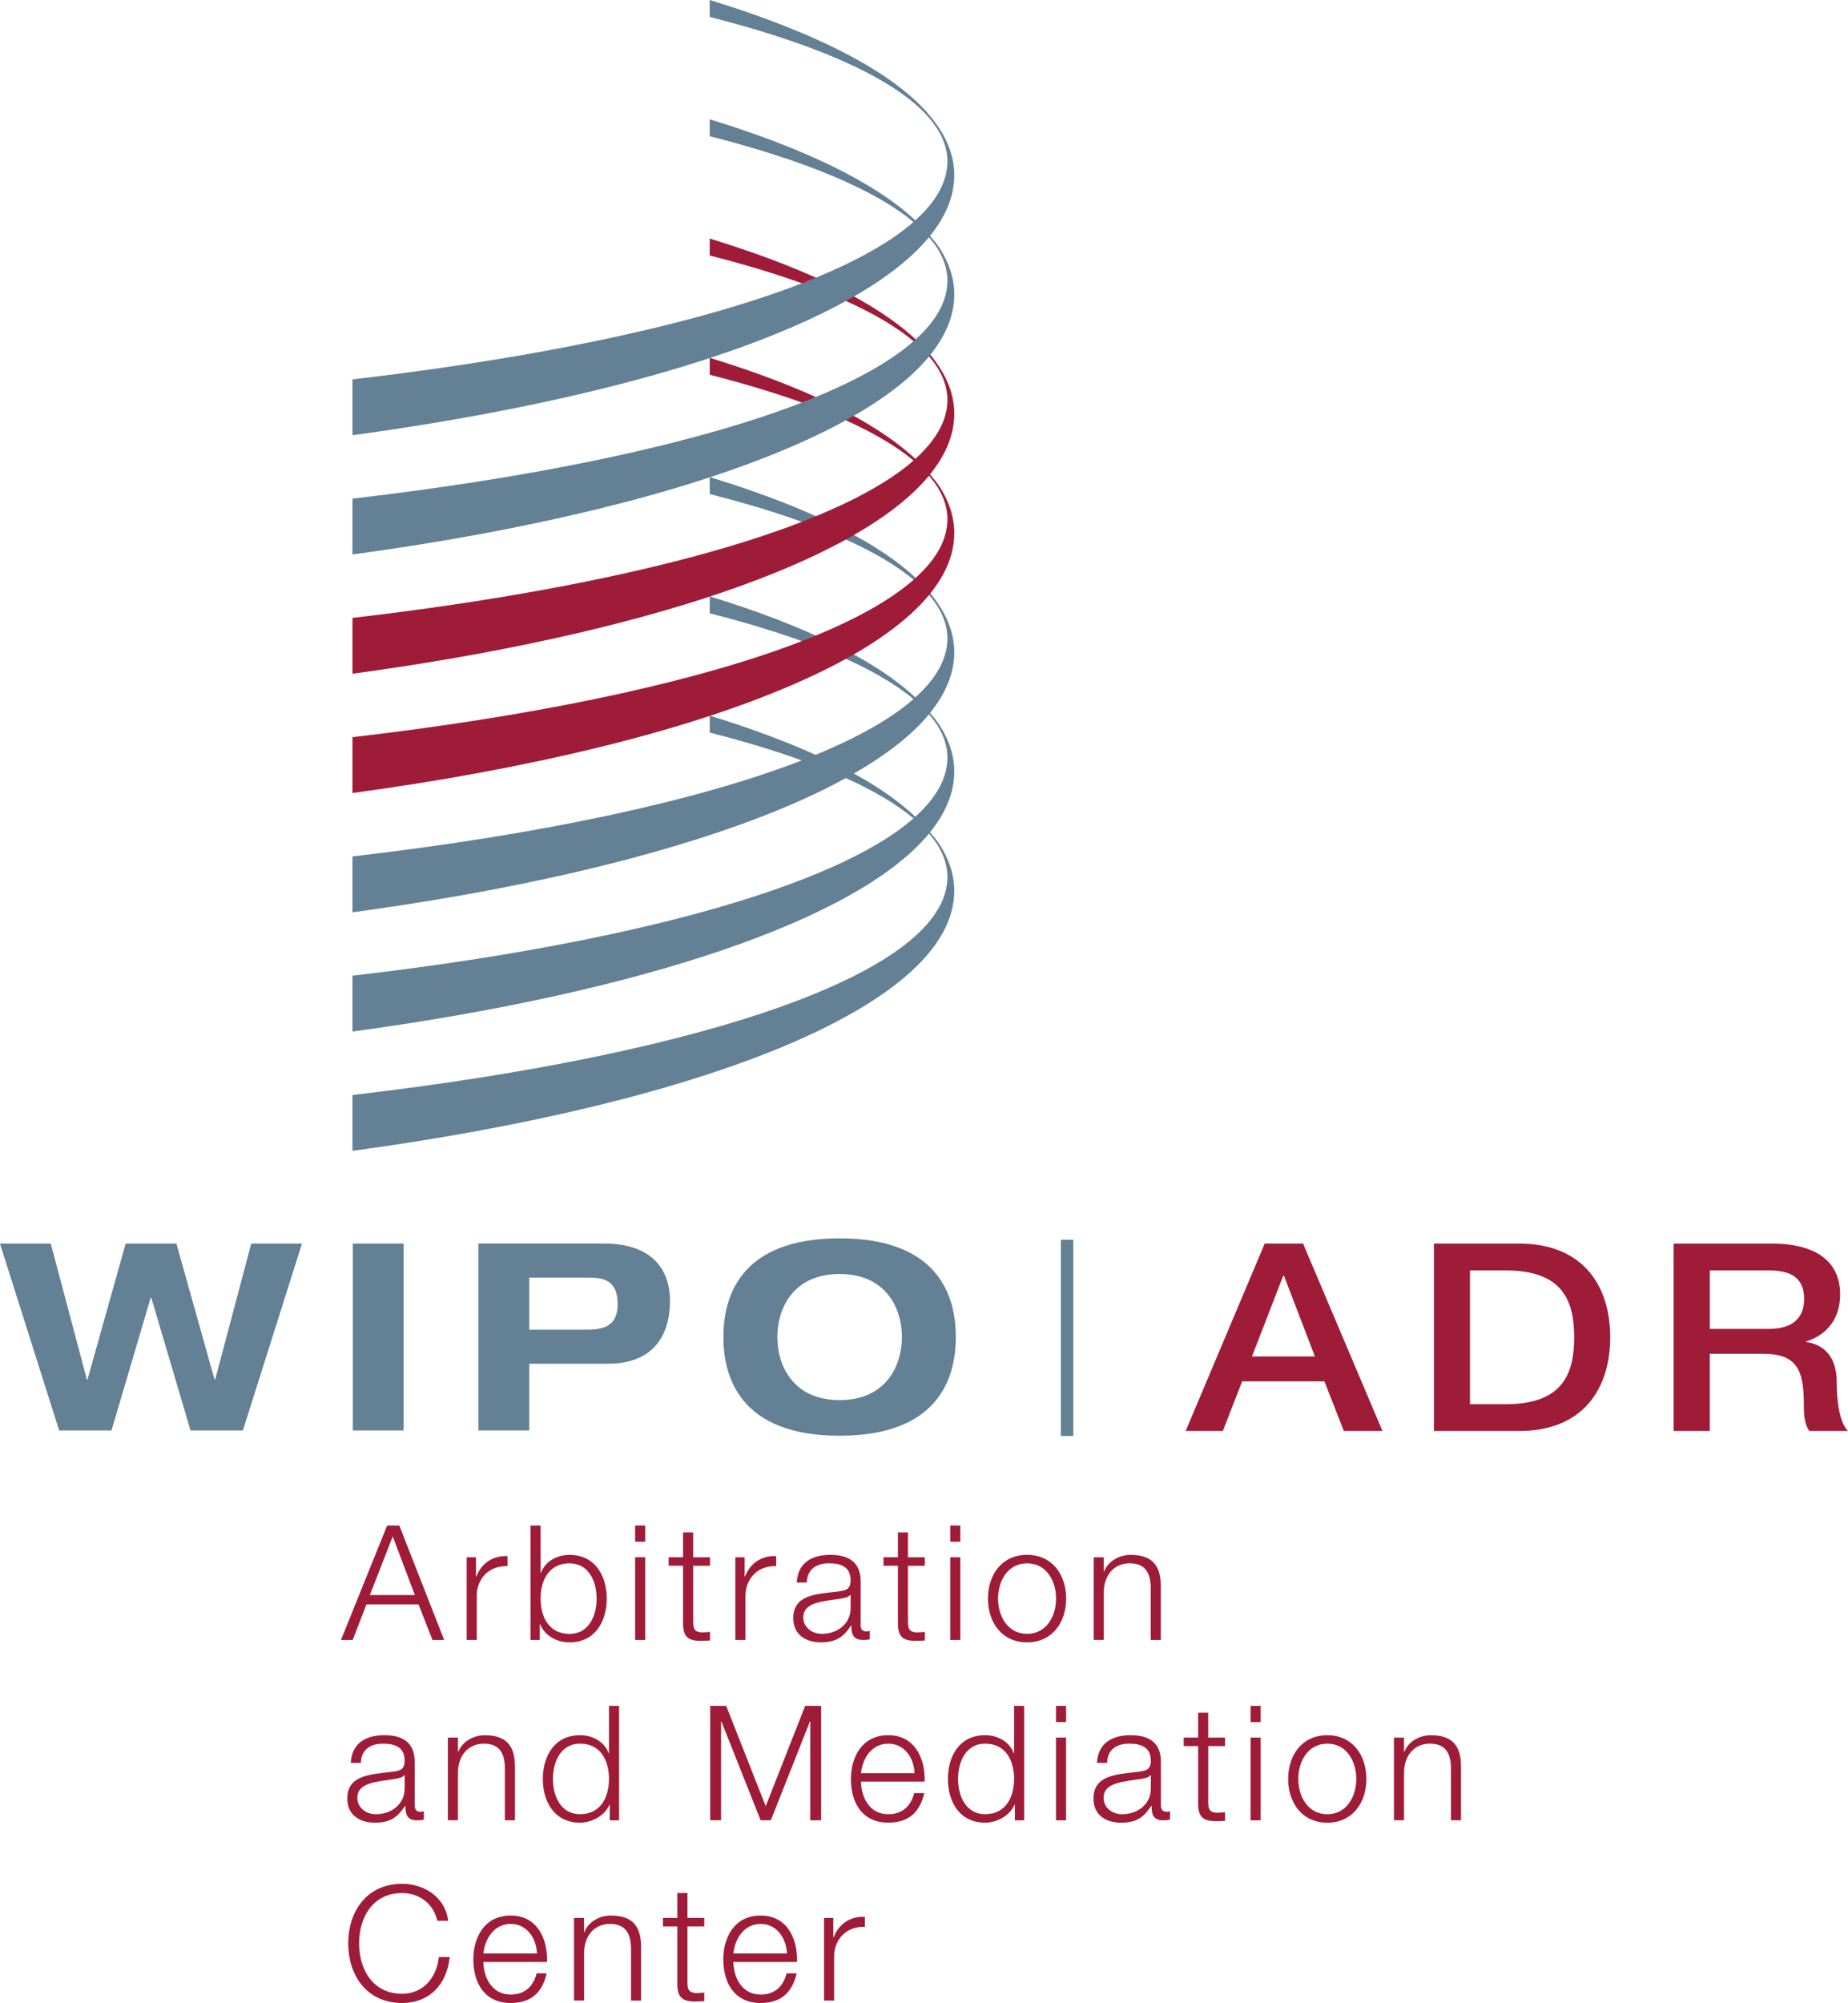 <?xml version="1.0" encoding="utf-8"?>
<!-- Generator: Adobe Illustrator 13.0.1, SVG Export Plug-In . SVG Version: 6.00 Build 14948)  -->
<!DOCTYPE svg PUBLIC "-//W3C//DTD SVG 1.1 Tiny//EN" "http://www.w3.org/Graphics/SVG/1.1/DTD/svg11-tiny.dtd">
<svg version="1.1" baseProfile="tiny" id="Capa_1" xmlns="http://www.w3.org/2000/svg" xmlns:xlink="http://www.w3.org/1999/xlink"
	 x="0px" y="0px" width="61.795px" height="66.961px" viewBox="0 0 61.795 66.961" xml:space="preserve">
<g>
	<path fill="#648094" d="M28.552,25.86c1.092-0.628,1.943-1.291,2.513-1.981c0.112,0.13,0.213,0.261,0.295,0.394
		c0.211,0.343,0.321,0.696,0.321,1.057c0,0.681-0.374,1.341-1.074,1.972C30.07,26.799,29.39,26.316,28.552,25.86 M31.406,24.225
		c-0.086-0.132-0.2-0.261-0.307-0.391c0.53-0.655,0.81-1.333,0.81-2.027c0-0.539-0.173-1.061-0.5-1.564
		c-1.07-1.657-3.82-3.113-7.677-4.294v0.566c4.017,1.023,6.739,2.319,7.631,3.775c0.208,0.343,0.318,0.694,0.318,1.053
		c0,0.68-0.375,1.341-1.074,1.972c-1.368-1.28-3.748-2.42-6.875-3.378v0.565c3.162,0.805,5.517,1.78,6.814,2.869
		c-0.751,0.657-1.859,1.281-3.271,1.863c-1.04-0.466-2.221-0.905-3.543-1.31v0.566c1.136,0.288,2.164,0.6,3.08,0.93
		c-3.523,1.366-8.755,2.483-15.026,3.211v1.868c7.161-0.973,12.99-2.558,16.497-4.488c0.941,0.424,1.701,0.875,2.263,1.347
		c-2.62,2.294-9.577,4.194-18.76,5.26v1.867c9.656-1.311,16.896-3.735,19.279-6.619c0.112,0.129,0.213,0.26,0.295,0.392
		c0.211,0.345,0.321,0.698,0.321,1.058c0,3.183-8.119,5.922-19.895,7.29v1.867c11.895-1.615,20.123-4.92,20.123-8.691
		c0-0.541-0.175-1.065-0.503-1.57c-0.086-0.132-0.2-0.261-0.307-0.39c0.53-0.655,0.81-1.332,0.81-2.027
		C31.909,25.254,31.736,24.731,31.406,24.225"/>
	<path fill="#9F1C38" d="M31.099,15.86c0.529-0.655,0.811-1.333,0.811-2.027c0-0.541-0.174-1.062-0.503-1.568
		c-1.074-1.655-3.821-3.11-7.675-4.29v0.566c4.014,1.022,6.736,2.316,7.628,3.772c0.211,0.343,0.321,0.695,0.321,1.056
		c0,0.681-0.375,1.341-1.074,1.972c-1.368-1.28-3.749-2.421-6.875-3.379v0.566c3.163,0.805,5.517,1.781,6.814,2.869
		c-2.62,2.294-9.578,4.193-18.76,5.26v1.867c9.656-1.311,16.896-3.735,19.278-6.62c0.113,0.131,0.215,0.263,0.298,0.397
		c0.209,0.343,0.319,0.696,0.319,1.055c0,3.182-8.119,5.92-19.895,7.288v1.867c11.895-1.613,20.124-4.918,20.124-8.691
		c0-0.539-0.174-1.062-0.5-1.565C31.322,16.121,31.207,15.991,31.099,15.86"/>
	<path fill="#648094" d="M31.099,7.885c0.529-0.655,0.811-1.333,0.811-2.027c0-0.525-0.165-1.035-0.476-1.527
		C30.377,2.658,27.617,1.19,23.732,0v0.566c4.04,1.029,6.771,2.333,7.646,3.8c0.2,0.335,0.303,0.678,0.303,1.028
		c0,0.681-0.374,1.341-1.074,1.972c-1.367-1.28-3.748-2.421-6.875-3.378v0.565c3.163,0.806,5.518,1.781,6.813,2.87
		c-2.62,2.293-9.577,4.193-18.759,5.26v1.866c9.655-1.31,16.894-3.734,19.278-6.618c0.113,0.131,0.216,0.264,0.298,0.399
		c0.209,0.341,0.319,0.692,0.319,1.051c0,3.182-8.119,5.921-19.895,7.288v1.867c11.895-1.614,20.124-4.92,20.124-8.691
		c0-0.538-0.174-1.06-0.499-1.563C31.324,8.147,31.208,8.017,31.099,7.885"/>
</g>
<path fill="#9F1C38" d="M41.865,45.347h2.104l-1.033-2.694h-0.028L41.865,45.347z M42.29,41.574h1.283l2.655,6.264h-1.293
	l-0.648-1.658h-2.75l-0.646,1.658h-1.244L42.29,41.574z"/>
<g>
	<path fill="#9F1C38" d="M49.154,46.943h1.188c1.891,0,2.296-0.983,2.296-2.239c0-1.252-0.405-2.233-2.296-2.233h-1.188V46.943z
		 M47.948,41.574h2.856c2.123,0,3.04,1.402,3.04,3.13c0,1.729-0.917,3.134-3.04,3.134h-2.856V41.574z"/>
	<path fill="#9F1C38" d="M57.173,44.426h1.978c0.762,0,1.177-0.344,1.177-1c0-0.801-0.568-0.955-1.195-0.955h-1.959V44.426z
		 M55.966,41.574h3.291c1.505,0,2.275,0.631,2.275,1.691c0,1.202-0.914,1.51-1.138,1.58v0.018c0.416,0.053,1.023,0.333,1.023,1.324
		c0,0.729,0.114,1.395,0.377,1.65h-1.294c-0.182-0.272-0.182-0.613-0.182-0.922c0-1.149-0.262-1.658-1.372-1.658h-1.774v2.58h-1.207
		V41.574z"/>
</g>
<path fill="#9F1C38" d="M12.367,53.324h1.505l-0.739-1.96L12.367,53.324z M12.945,51h0.408l1.499,3.824h-0.391l-0.466-1.189h-1.741
	l-0.46,1.189h-0.392L12.945,51z"/>
<g>
	<path fill="#9F1C38" d="M15.605,52.061h0.311v0.647h0.01c0.171-0.445,0.547-0.707,1.045-0.687v0.337
		c-0.611-0.03-1.029,0.419-1.029,0.992v1.474h-0.337V52.061z"/>
	<path fill="#9F1C38" d="M19.046,52.263c-0.718,0-0.969,0.606-0.969,1.178c0,0.574,0.251,1.181,0.969,1.181
		c0.642,0,0.905-0.606,0.905-1.181C19.951,52.869,19.688,52.263,19.046,52.263 M17.739,51h0.338v1.585h0.01
		c0.144-0.396,0.546-0.605,0.959-0.605c0.84,0,1.242,0.681,1.242,1.461c0,0.783-0.402,1.464-1.242,1.464
		c-0.445,0-0.83-0.23-0.986-0.605h-0.011v0.525h-0.31V51z"/>
</g>
<path fill="#9F1C38" d="M21.238,54.824h0.337V52.06h-0.337V54.824z M21.238,51.541h0.337v-0.542h-0.337V51.541z"/>
<g>
	<path fill="#9F1C38" d="M23.179,52.061h0.563v0.283h-0.563v1.862c0,0.221,0.032,0.35,0.273,0.366c0.096,0,0.193-0.006,0.29-0.017
		v0.289c-0.102,0-0.199,0.011-0.301,0.011c-0.449,0-0.605-0.149-0.6-0.62v-1.892h-0.482v-0.283h0.482v-0.832h0.338V52.061z"/>
	<path fill="#9F1C38" d="M24.589,52.061H24.9v0.647h0.011c0.171-0.445,0.545-0.707,1.044-0.687v0.337
		c-0.611-0.03-1.028,0.419-1.028,0.992v1.474h-0.338V52.061z"/>
	<path fill="#9F1C38" d="M28.443,53.313h-0.011c-0.043,0.08-0.192,0.106-0.284,0.124c-0.573,0.101-1.286,0.096-1.286,0.637
		c0,0.337,0.301,0.546,0.617,0.546c0.514,0,0.969-0.327,0.964-0.867V53.313z M26.643,52.905c0.032-0.648,0.487-0.925,1.12-0.925
		c0.487,0,1.017,0.148,1.017,0.888v1.468c0,0.129,0.064,0.204,0.198,0.204c0.038,0,0.081-0.011,0.107-0.022v0.283
		c-0.074,0.019-0.128,0.023-0.219,0.023c-0.343,0-0.397-0.194-0.397-0.483h-0.01c-0.236,0.358-0.477,0.563-1.007,0.563
		c-0.509,0-0.926-0.252-0.926-0.812c0-0.774,0.754-0.802,1.483-0.886c0.278-0.034,0.434-0.072,0.434-0.375
		c0-0.455-0.327-0.569-0.724-0.569c-0.417,0-0.728,0.193-0.739,0.643H26.643z"/>
	<path fill="#9F1C38" d="M30.362,52.061h0.563v0.283h-0.563v1.862c0,0.221,0.032,0.35,0.274,0.366c0.096,0,0.193-0.006,0.289-0.017
		v0.289c-0.102,0-0.198,0.011-0.3,0.011c-0.45,0-0.605-0.149-0.6-0.62v-1.892h-0.482v-0.283h0.482v-0.832h0.337V52.061z"/>
</g>
<path fill="#9F1C38" d="M31.775,54.824h0.337V52.06h-0.337V54.824z M31.775,51.541h0.337v-0.542h-0.337V51.541z"/>
<g>
	<path fill="#9F1C38" d="M33.374,53.441c0,0.59,0.321,1.179,0.971,1.179c0.647,0,0.969-0.589,0.969-1.179
		c0-0.588-0.321-1.178-0.969-1.178C33.695,52.264,33.374,52.854,33.374,53.441 M35.651,53.441c0,0.794-0.461,1.463-1.307,1.463
		c-0.848,0-1.308-0.669-1.308-1.463c0-0.791,0.46-1.462,1.308-1.462C35.19,51.979,35.651,52.65,35.651,53.441"/>
	<path fill="#9F1C38" d="M36.571,52.061h0.338v0.477h0.011c0.124-0.333,0.492-0.558,0.884-0.558c0.775,0,1.012,0.407,1.012,1.066
		v1.778h-0.337v-1.726c0-0.475-0.156-0.836-0.702-0.836c-0.536,0-0.856,0.408-0.867,0.948v1.613h-0.338V52.061z"/>
	<path fill="#9F1C38" d="M13.53,59.341h-0.011c-0.043,0.081-0.192,0.107-0.284,0.124c-0.573,0.102-1.285,0.097-1.285,0.638
		c0,0.338,0.3,0.547,0.616,0.547c0.514,0,0.969-0.326,0.964-0.868V59.341z M11.73,58.936c0.032-0.649,0.487-0.928,1.12-0.928
		c0.487,0,1.017,0.149,1.017,0.89v1.469c0,0.127,0.064,0.202,0.198,0.202c0.037,0,0.08-0.01,0.108-0.021v0.283
		c-0.075,0.017-0.129,0.023-0.22,0.023c-0.343,0-0.397-0.193-0.397-0.484h-0.01c-0.236,0.36-0.477,0.563-1.007,0.563
		c-0.509,0-0.926-0.25-0.926-0.809c0-0.776,0.754-0.804,1.483-0.891c0.279-0.031,0.434-0.069,0.434-0.373
		c0-0.455-0.327-0.568-0.724-0.568c-0.417,0-0.728,0.192-0.738,0.644H11.73z"/>
	<path fill="#9F1C38" d="M14.976,58.089h0.338v0.477h0.011c0.123-0.332,0.492-0.557,0.883-0.557c0.777,0,1.012,0.407,1.012,1.066
		v1.777h-0.337v-1.725c0-0.478-0.155-0.836-0.701-0.836c-0.536,0-0.857,0.408-0.868,0.95v1.61h-0.338V58.089z"/>
	<path fill="#9F1C38" d="M19.395,60.649c0.718,0,0.969-0.605,0.969-1.179s-0.251-1.179-0.969-1.179
		c-0.643,0-0.905,0.605-0.905,1.179S18.751,60.649,19.395,60.649 M20.702,60.854h-0.311v-0.525h-0.01
		c-0.145,0.359-0.584,0.604-0.986,0.604c-0.841,0-1.243-0.681-1.243-1.462c0-0.782,0.402-1.463,1.243-1.463
		c0.412,0,0.814,0.209,0.96,0.605h0.009v-1.585h0.338V60.854z"/>
</g>
<polygon fill="#9F1C38" points="23.747,57.028 24.283,57.028 25.605,60.381 26.924,57.028 27.458,57.028 27.458,60.853 
	27.095,60.853 27.095,57.55 27.083,57.55 25.776,60.853 25.435,60.853 24.123,57.55 24.112,57.55 24.112,60.853 23.747,60.853 "/>
<g>
	<path fill="#9F1C38" d="M30.58,59.278c-0.016-0.51-0.332-0.986-0.878-0.986c-0.552,0-0.857,0.483-0.911,0.986H30.58z
		 M28.791,59.561c0.005,0.494,0.263,1.089,0.911,1.089c0.492,0,0.76-0.289,0.867-0.706h0.338c-0.145,0.625-0.509,0.988-1.205,0.988
		c-0.879,0-1.248-0.674-1.248-1.461c0-0.729,0.369-1.463,1.248-1.463c0.889,0,1.242,0.776,1.216,1.553H28.791z"/>
	<path fill="#9F1C38" d="M32.94,60.649c0.718,0,0.97-0.605,0.97-1.179s-0.252-1.179-0.97-1.179c-0.643,0-0.904,0.605-0.904,1.179
		S32.297,60.649,32.94,60.649 M34.248,60.854h-0.312v-0.525h-0.01c-0.146,0.359-0.585,0.604-0.986,0.604
		c-0.841,0-1.243-0.681-1.243-1.462c0-0.782,0.402-1.463,1.243-1.463c0.413,0,0.814,0.209,0.959,0.605h0.011v-1.585h0.338V60.854z"
		/>
</g>
<path fill="#9F1C38" d="M35.31,60.854h0.338v-2.765H35.31V60.854z M35.31,57.57h0.338v-0.542H35.31V57.57z"/>
<g>
	<path fill="#9F1C38" d="M38.483,59.341h-0.012c-0.043,0.081-0.192,0.107-0.283,0.124c-0.572,0.102-1.285,0.097-1.285,0.638
		c0,0.338,0.3,0.547,0.616,0.547c0.514,0,0.969-0.326,0.964-0.868V59.341z M36.682,58.936c0.032-0.649,0.488-0.928,1.12-0.928
		c0.487,0,1.018,0.149,1.018,0.89v1.469c0,0.127,0.064,0.202,0.198,0.202c0.038,0,0.08-0.01,0.106-0.021v0.283
		c-0.074,0.017-0.129,0.023-0.219,0.023c-0.343,0-0.397-0.193-0.397-0.484h-0.01c-0.236,0.36-0.477,0.563-1.007,0.563
		c-0.509,0-0.926-0.25-0.926-0.809c0-0.776,0.754-0.804,1.482-0.891c0.278-0.031,0.435-0.069,0.435-0.373
		c0-0.455-0.327-0.568-0.724-0.568c-0.418,0-0.729,0.192-0.738,0.644H36.682z"/>
	<path fill="#9F1C38" d="M40.402,58.089h0.563v0.284h-0.563v1.864c0,0.219,0.032,0.348,0.273,0.363c0.097,0,0.193-0.006,0.29-0.016
		v0.29c-0.104,0-0.198,0.009-0.301,0.009c-0.45,0-0.605-0.151-0.601-0.62v-1.891h-0.481v-0.284h0.481v-0.831h0.338V58.089z"/>
</g>
<path fill="#9F1C38" d="M41.818,60.854h0.337v-2.765h-0.337V60.854z M41.818,57.57h0.337v-0.542h-0.337V57.57z"/>
<g>
	<path fill="#9F1C38" d="M43.414,59.471c0,0.588,0.321,1.179,0.97,1.179c0.646,0,0.969-0.591,0.969-1.179
		c0-0.59-0.322-1.179-0.969-1.179C43.735,58.292,43.414,58.881,43.414,59.471 M45.69,59.471c0,0.793-0.46,1.462-1.307,1.462
		c-0.848,0-1.308-0.669-1.308-1.462c0-0.792,0.46-1.462,1.308-1.462C45.23,58.009,45.69,58.679,45.69,59.471"/>
	<path fill="#9F1C38" d="M46.611,58.089h0.337v0.477h0.012c0.123-0.332,0.491-0.557,0.884-0.557c0.775,0,1.011,0.407,1.011,1.066
		v1.777h-0.337v-1.725c0-0.478-0.155-0.836-0.702-0.836c-0.535,0-0.855,0.408-0.867,0.95v1.61h-0.337V58.089z"/>
	<path fill="#9F1C38" d="M14.622,64.213c-0.129-0.588-0.616-0.927-1.173-0.927c-1.012,0-1.441,0.847-1.441,1.683
		c0,0.835,0.429,1.683,1.441,1.683c0.707,0,1.157-0.548,1.226-1.228h0.365c-0.102,0.938-0.696,1.537-1.591,1.537
		c-1.205,0-1.805-0.948-1.805-1.992c0-1.045,0.6-1.993,1.805-1.993c0.723,0,1.441,0.436,1.537,1.237H14.622z"/>
	<path fill="#9F1C38" d="M17.955,65.306c-0.016-0.508-0.333-0.987-0.879-0.987c-0.552,0-0.857,0.484-0.911,0.987H17.955z
		 M16.165,65.59c0.006,0.493,0.263,1.088,0.911,1.088c0.493,0,0.76-0.29,0.868-0.707h0.337c-0.144,0.626-0.508,0.99-1.205,0.99
		c-0.879,0-1.248-0.674-1.248-1.461c0-0.729,0.369-1.463,1.248-1.463c0.889,0,1.242,0.776,1.216,1.553H16.165z"/>
	<path fill="#9F1C38" d="M19.192,64.117h0.338v0.477h0.01c0.124-0.333,0.494-0.557,0.884-0.557c0.777,0,1.013,0.407,1.013,1.066
		v1.777H21.1v-1.726c0-0.477-0.156-0.836-0.702-0.836c-0.535,0-0.857,0.408-0.867,0.948v1.613h-0.338V64.117z"/>
	<path fill="#9F1C38" d="M22.988,64.117h0.562v0.285h-0.562v1.863c0,0.219,0.032,0.347,0.273,0.364c0.096,0,0.193-0.006,0.289-0.018
		v0.289c-0.101,0-0.198,0.012-0.3,0.012c-0.45,0-0.606-0.15-0.6-0.62v-1.891h-0.482v-0.285h0.482v-0.832h0.338V64.117z"/>
	<path fill="#9F1C38" d="M26.313,65.306c-0.017-0.508-0.332-0.987-0.879-0.987c-0.552,0-0.857,0.484-0.91,0.987H26.313z
		 M24.524,65.59c0.005,0.493,0.262,1.088,0.91,1.088c0.493,0,0.761-0.29,0.868-0.707h0.337c-0.144,0.626-0.508,0.99-1.205,0.99
		c-0.878,0-1.248-0.674-1.248-1.461c0-0.729,0.37-1.463,1.248-1.463c0.889,0,1.243,0.776,1.216,1.553H24.524z"/>
	<path fill="#9F1C38" d="M27.555,64.117h0.31v0.649h0.011c0.171-0.447,0.547-0.708,1.045-0.687v0.338
		c-0.611-0.033-1.029,0.417-1.029,0.989v1.474h-0.337V64.117z"/>
</g>
<rect x="35.475" y="41.445" fill="#648094" width="0.414" height="6.562"/>
<polygon fill="#648094" points="8.401,41.574 7.194,46.124 7.176,46.124 5.899,41.574 4.202,41.574 2.924,46.124 2.906,46.124 
	1.698,41.574 0,41.574 0,41.578 1.978,47.821 3.728,47.821 5.041,43.376 5.057,43.376 6.371,47.821 8.122,47.821 10.098,41.574 "/>
<rect x="11.798" y="41.573" fill="#648094" width="1.697" height="6.248"/>
<g>
	<path fill="#648094" d="M17.696,44.452h1.821c0.525,0,1.137-0.017,1.137-0.857c0-0.813-0.498-0.884-0.98-0.884h-1.978V44.452z
		 M15.998,41.573H20.2c1.776,0,2.204,1.058,2.204,1.899c0,1.329-0.699,2.118-2.074,2.118h-2.634v2.23h-1.698V41.573z"/>
	<path fill="#648094" d="M28.076,46.806c1.54,0,2.083-1.136,2.083-2.108c0-0.971-0.543-2.108-2.083-2.108s-2.083,1.138-2.083,2.108
		C25.993,45.67,26.536,46.806,28.076,46.806 M28.076,41.398c3.361,0,3.886,1.993,3.886,3.299c0,1.304-0.525,3.3-3.886,3.3
		s-3.886-1.996-3.886-3.3C24.189,43.392,24.715,41.398,28.076,41.398"/>
</g>
</svg>
